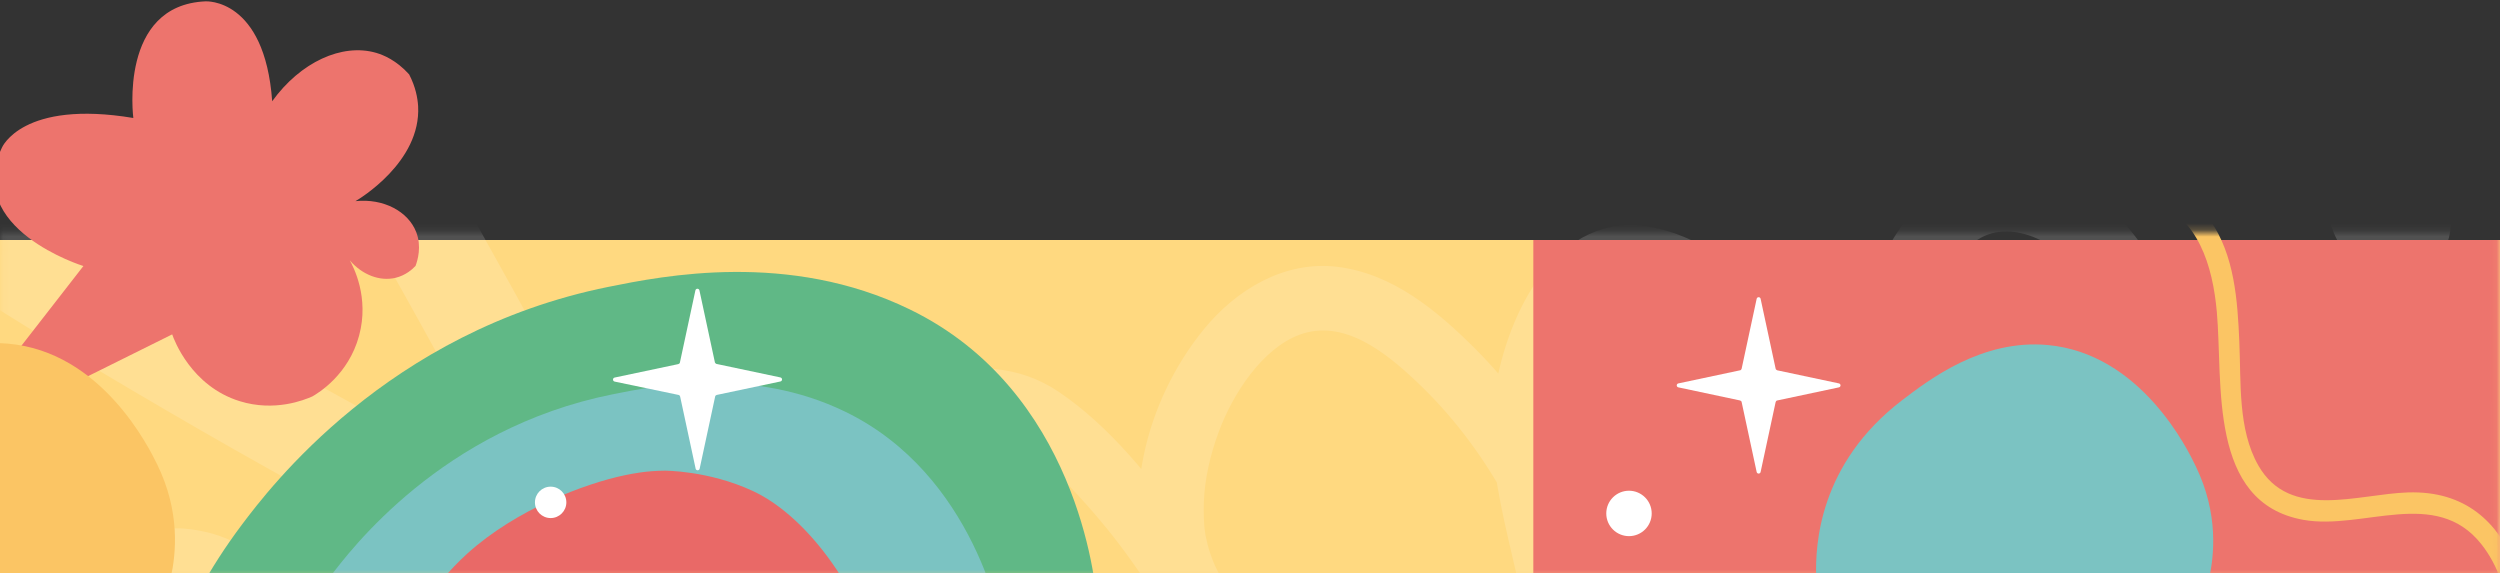 <svg xmlns="http://www.w3.org/2000/svg" width="375" height="86" viewBox="0 0 375 86" fill="none"><rect x="0" y="0" width="375" height="86" fill="#333333" stroke="none"/><path d="M375 36H0V87H375V36Z" fill="#FFD980"></path><mask id="mask0_852_4910" style="mask-type:luminance" maskUnits="userSpaceOnUse" x="0" y="34" width="375" height="53"><path d="M374.95 86.397C374.95 86.455 374.967 86.533 375 86.591H12.622C12.63 86.571 3.016 86.591 0.5 86.533C0.133 86.533 0.192 83.52 0.133 83.52V37.853C0.383 37.853 0.025 36.328 0 34.802C0 34.744 374.992 34.802 374.992 34.802C374.958 34.86 374.942 34.937 374.942 34.995C374.95 36.579 374.95 84.814 374.95 86.397Z" fill="white"></path></mask><g mask="url(#mask0_852_4910)"><g opacity="0.15"><mask id="mask1_852_4910" style="mask-type:luminance" maskUnits="userSpaceOnUse" x="-126" y="-327" width="758" height="427"><path d="M631.552 99.423L631.552 -326.625L-125.61 -326.625L-125.61 99.423L631.552 99.423Z" fill="white"></path></mask><g mask="url(#mask1_852_4910)"><path d="M136.851 -57.517C140.77 -56.61 144.688 -55.644 148.588 -54.64C149.437 -54.428 150.286 -54.196 151.136 -53.964C153.587 -53.308 152.68 -52.96 150.846 -57.479C150.325 -58.772 149.804 -60.047 149.283 -61.34C150.093 -62.074 150.885 -62.808 151.696 -63.561C151.483 -63.716 149.553 -62.885 149.244 -62.808C148.144 -62.461 147.043 -62.132 145.943 -61.804C138.222 -59.468 130.442 -57.305 122.624 -55.316C106.853 -51.3 90.909 -47.998 74.848 -45.391C66.239 -44 59.483 -43.074 51.047 -42.108C47.379 -41.683 44.368 -39.636 43.847 -35.755C43.325 -31.913 45.642 -29.074 49.097 -27.722C65.872 -21.119 82.415 -13.626 98.572 -5.188C111.525 1.57 124.42 8.792 136.504 17.018C137.855 17.945 139.148 18.93 140.5 19.857C141.349 20.455 139.515 19.026 140.268 19.663C140.519 19.876 140.77 20.069 141.021 20.262C141.523 20.668 142.025 21.092 142.507 21.537C142.99 21.981 143.839 23.313 144.418 23.526C143.685 23.236 143.55 21.923 144.013 23.12C144.553 24.51 143.395 21.401 143.704 22.425C143.337 21.189 143.549 19.548 144.148 18.544C145.094 16.98 145.364 17.057 144.901 17.52C146.464 16.014 146.368 16.458 145.847 16.786C144.573 17.559 147.738 16.362 146.136 16.709C145.712 16.806 145.306 16.941 144.901 17.037C144.669 17.095 144.437 17.115 144.206 17.173C143.144 17.424 145.113 16.883 145.017 17.076C144.843 17.424 141.947 17.308 141.542 17.308C135.23 17.482 128.86 16.786 122.586 16.014C121.737 15.918 120.906 15.802 120.057 15.686C121.775 15.898 119.188 15.57 118.86 15.512C117.104 15.261 115.366 15.01 113.61 14.74C110.502 14.257 107.413 13.755 104.325 13.253C86.083 10.221 68.073 6.185 50.371 0.837C44.175 -1.036 38.963 6.166 42.09 11.592C48.267 22.251 54.367 32.949 60.371 43.685C63.98 50.154 67.571 56.642 71.045 63.188C72.493 65.91 73.922 68.652 75.292 71.413C75.794 72.437 76.315 73.46 76.798 74.503C77.01 74.966 77.242 75.43 77.435 75.913C77.551 76.164 77.647 76.415 77.763 76.685C78.226 77.689 77.049 74.812 77.416 75.855C77.589 76.337 77.782 76.801 77.956 77.284C78.072 77.631 78.188 77.959 78.284 78.307C78.342 78.5 78.381 78.674 78.439 78.867C78.612 79.697 78.612 79.639 78.439 78.674C78.439 78.77 78.439 78.867 78.439 78.963C78.419 80.006 78.612 79.369 79.018 77.071C79.925 76.318 80.832 75.584 81.74 74.831C82.666 74.735 82.84 74.677 82.261 74.677C81.238 74.735 83.805 75.159 82.126 74.638C81.604 74.484 81.083 74.368 80.562 74.194C79.616 73.885 78.67 73.537 77.744 73.171C77.087 72.92 75.543 71.915 77.666 73.151C77.107 72.823 76.431 72.611 75.852 72.36C70.138 69.791 64.559 66.856 59.039 63.902C45.7 56.757 32.612 49.149 19.64 41.387C7.324 34.011 -4.605 26.19 -16.593 18.273C-19.894 16.091 -24.7 17.617 -26.611 20.899C-28.696 24.472 -27.287 28.739 -23.986 30.921C-12.829 38.297 -1.748 45.635 9.718 52.529C23.211 60.639 36.84 68.575 50.7 76.048C56.471 79.157 62.301 82.227 68.285 84.93C75.775 88.309 89.114 93.774 92.608 82.246C94.596 75.681 90.079 68.247 87.183 62.55C83.902 56.081 80.427 49.709 76.933 43.376C69.675 30.226 62.224 17.192 54.715 4.197C51.954 7.788 49.194 11.38 46.433 14.952C63.556 20.127 81.006 24.124 98.65 27.078C112.548 29.396 126.871 32.234 141.001 31.945C146.445 31.829 153.935 31.211 156.85 25.765C159.938 20.011 156.56 14.431 152.178 10.607C145.924 5.143 138.627 0.817 131.543 -3.469C125.346 -7.216 119.053 -10.807 112.702 -14.264C93.399 -24.729 73.381 -33.843 52.939 -41.876C52.282 -37.088 51.645 -32.279 50.989 -27.491C69.115 -29.557 87.145 -32.415 105 -36.219C114.44 -38.227 123.821 -40.467 133.126 -42.977C137.585 -44.174 142.025 -45.429 146.445 -46.723C148.53 -47.341 150.595 -47.959 152.68 -48.596C155.344 -49.426 158.143 -50.064 160.247 -51.995C165.71 -56.977 162.834 -65.685 156.251 -67.809C151.194 -69.451 145.866 -70.493 140.693 -71.71C136.967 -72.579 132.585 -70.551 131.678 -66.593C130.886 -62.789 132.875 -58.444 136.851 -57.517Z" fill="white"></path><path d="M147.739 170.24C142.469 154.097 137.277 137.935 132.161 121.734C130.192 115.459 128.108 109.241 127.393 102.676C126.563 95.029 127.065 87.769 129.208 80.354C130.25 76.723 131.872 73.364 134.613 70.699C135.038 70.274 135.482 69.868 135.945 69.482C136.138 69.308 136.331 69.154 136.543 68.999C137.103 68.555 135.964 69.424 136.62 68.961C137.257 68.517 137.894 68.073 138.551 67.667C141.157 66.064 144.052 64.906 147.16 64.886C148.28 64.886 149.341 65.022 150.422 65.311C150.635 65.369 151.928 65.833 151.542 65.678C150.982 65.447 151.87 65.852 151.986 65.91C152.353 66.122 152.72 66.316 153.086 66.528C156.484 68.575 159.263 71.645 161.908 74.522C164.726 77.592 167.371 80.817 169.784 84.235C172.525 88.097 175.112 92.152 177.196 96.419C177.718 97.481 178.2 98.543 178.644 99.625C178.258 98.717 178.876 100.204 178.992 100.474C179.301 101.227 179.59 101.961 179.88 102.714C181.192 106.151 182.428 109.627 183.644 113.103C185.304 117.814 186.945 122.526 188.547 127.257C189.184 129.149 189.821 131.041 190.497 132.914C190.96 134.208 191.365 135.85 192.446 136.776C195.265 139.19 199.453 138.283 200.612 134.614C201.384 132.2 199.859 128.608 199.222 126.311C197.967 121.754 196.577 117.235 195.033 112.775C192.581 105.707 189.667 98.814 186.153 92.229C185.072 90.201 183.933 88.193 182.891 86.147C182.679 85.722 182.466 85.316 182.273 84.891C182.08 84.466 181.694 83.482 182.08 84.505C181.714 83.559 181.385 82.632 181.134 81.647C181.019 81.203 180.922 80.759 180.826 80.296C180.768 79.948 180.594 78.519 180.729 79.794C180.575 78.345 180.536 76.916 180.575 75.468C180.69 71.819 181.54 68.246 182.795 64.829C184.918 59.055 189.338 52.316 194.879 50.23C201.558 47.72 207.928 52.934 212.541 57.298C222.869 67.088 229.528 79.678 233.389 93.291C234.296 96.496 235.068 99.76 235.667 103.042C235.937 104.529 236.188 105.997 236.4 107.484C236.304 106.731 236.516 108.256 236.4 107.484C236.439 107.831 236.497 108.179 236.536 108.526C236.613 109.183 236.69 109.839 236.748 110.515C236.922 112.466 237.057 114.454 237.037 116.424C237.037 116.984 236.902 117.621 236.941 118.181C236.98 118.587 237.269 116.733 236.999 117.621C236.96 117.737 237.829 116.057 238.08 115.864C238.794 115.439 239.508 115.034 240.242 114.609C241.014 114.802 241.767 115.014 242.539 115.208C243.755 115.034 244.643 115.381 245.164 116.25C245.357 116.327 245.647 116.907 245.434 116.559C245.299 116.347 244.991 115.999 245.492 116.752C245.994 117.505 245.589 117.023 245.492 116.714C245.396 116.424 245.299 116.154 245.203 115.883C244.72 114.377 244.315 112.871 243.89 111.346C242.442 105.978 241.149 100.571 239.817 95.183C237.983 87.691 235.976 80.218 234.547 72.649C234.026 69.907 233.717 67.938 233.621 65.157C233.582 64.076 233.601 63.014 233.679 61.932C233.698 61.681 233.852 60.214 233.737 61.102C233.814 60.484 233.949 59.866 234.084 59.248C235.03 54.923 236.246 51.486 238.447 47.991C239.508 46.291 241.072 44.476 242.732 43.839C242.751 43.839 243.485 43.646 243.774 43.569C244.489 43.376 242.944 43.627 243.678 43.569C243.89 43.549 244.083 43.53 244.296 43.53C244.72 43.53 245.126 43.53 245.55 43.549C246.477 43.588 245.743 43.569 245.55 43.53C245.84 43.588 246.129 43.627 246.419 43.704C250.666 44.785 254.642 47.682 258.194 51.119C262.808 55.56 266.63 60.677 269.911 66.161C273.965 72.939 277.073 80.218 278.907 87.923C279.872 91.978 280.509 96.11 280.818 100.262C280.934 101.768 281.011 103.274 281.011 104.8C281.011 105.224 280.953 105.669 280.992 106.093C281.05 107.213 281.262 105.205 281.03 105.804C281.455 105.089 281.86 104.375 282.285 103.641C282.266 103.66 282.266 103.66 282.246 103.68C283.829 103.255 285.412 102.849 286.995 102.424C286.995 102.424 286.976 102.425 286.976 102.405C287.69 102.83 288.404 103.236 289.138 103.66C288.945 103.448 290.373 105.553 290.238 105.514C290.219 105.514 290.141 105.186 290.141 105.205C290.103 104.915 289.987 104.607 289.91 104.317C289.678 103.371 289.504 102.425 289.35 101.478C288.829 98.601 288.423 95.705 288.076 92.808C287.014 83.984 286.397 75.101 286.358 66.219C286.339 58.109 287.285 50.462 291.087 43.182C292.381 40.711 293.828 38.085 296.087 36.347C298.789 34.261 302.052 34.358 305.121 35.594C306.279 36.057 307.38 36.714 308.461 37.37C308.885 37.641 309.31 37.911 309.735 38.181C310.294 38.548 309.271 37.699 310.14 38.51C310.854 39.185 311.549 39.861 312.205 40.614C312.379 40.807 312.534 41.001 312.688 41.213C312.649 41.174 312.186 40.556 312.514 41.001C312.862 41.483 313.209 41.985 313.537 42.487C314.097 43.376 314.618 44.283 315.101 45.21C315.371 45.731 315.622 46.253 315.873 46.774C316.028 47.083 316.684 48.628 316.375 47.894C317.321 50.192 318.093 52.567 318.769 54.961C321.838 65.775 322.861 75.681 323.517 86.822C323.961 94.488 324.135 102.173 323.903 109.859C323.71 116.154 333.478 116.134 333.671 109.859C333.903 102.347 333.748 94.817 333.304 87.305C332.609 75.121 331.316 62.647 327.745 50.926C324.347 39.745 318.479 29.511 306.685 25.823C286.435 19.47 277.42 45.538 276.668 60.812C276.127 71.799 277.034 82.98 278.405 93.89C278.888 97.713 279.389 101.536 280.123 105.321C280.663 108.121 281.32 110.766 284.37 111.848C286.049 112.446 287.883 111.712 289.118 110.593C291.165 108.758 290.798 105.263 290.682 102.791C290.489 98.157 289.891 93.504 289.022 88.946C287.323 79.929 283.926 71.239 279.428 63.226C275.336 55.965 270.259 48.995 264.101 43.337C259.159 38.78 253.195 34.648 246.342 33.875C232.656 32.35 225.59 48.358 224.104 59.654C223.158 66.74 224.664 73.904 226.227 80.798C228.254 89.738 230.494 98.64 232.733 107.542C233.756 111.635 234.644 115.903 236.169 119.861C237.076 122.198 238.601 124.283 241.419 124.283C244.103 124.264 245.878 122.275 246.419 119.842C247.152 116.521 246.67 112.755 246.322 109.434C245.685 103.506 244.624 97.636 243.06 91.881C239.084 77.264 232.076 63.071 221.266 52.297C215.553 46.581 208.854 41.001 200.554 40.016C192.639 39.069 185.381 43.472 180.536 49.439C171.849 60.117 167.661 75.99 173.336 88.985C175.266 93.407 177.872 97.52 179.976 101.865C183.74 109.646 186.481 117.872 188.894 126.156C189.396 127.913 189.898 129.67 190.361 131.447C190.535 132.123 190.709 132.799 190.863 133.474C191.249 135.154 190.439 134.131 191.076 132.123C193.798 131.408 196.519 130.694 199.241 129.96C199.453 130.134 200.264 131.138 200.264 131.621C200.264 131.466 200.09 131.177 200.033 131.003C199.82 130.385 199.589 129.767 199.376 129.149C198.623 127.006 197.909 124.843 197.156 122.7C195.612 118.2 194.048 113.701 192.466 109.222C190.439 103.487 188.412 97.732 185.825 92.229C183.682 87.71 180.98 83.443 178.084 79.369C172.737 71.838 166.522 63.979 158.8 58.765C146.735 50.617 130.366 57.761 123.282 69.251C118.784 76.569 117.027 86.475 117.008 94.952C116.989 102.618 118.243 110.399 120.502 117.718C126.197 136.178 132.181 154.561 138.184 172.905C140.269 178.775 149.708 176.245 147.739 170.24Z" fill="white"></path><path d="M360.888 24.935C359.112 23.95 357.181 22.908 354.961 23.41C351.718 24.143 349.576 27.812 349.344 30.844C348.919 36.81 355.714 43.685 361.486 42.082C365.173 41.059 368.088 36.656 367.547 32.524C367.026 28.295 363.069 26.113 360.888 24.935Z" fill="white"></path><path d="M385.692 74.619C383.916 73.634 381.986 72.592 379.766 73.094C376.523 73.828 374.38 77.496 374.149 80.528C373.724 86.495 380.519 93.369 386.291 91.766C389.978 90.743 392.893 86.34 392.352 82.208C391.831 77.979 387.874 75.797 385.692 74.619Z" fill="white"></path><path d="M108.146 47.14C106.409 46.078 104.556 44.92 102.317 45.325C99.035 45.904 96.699 49.438 96.333 52.47C95.599 58.417 102.047 65.62 107.876 64.306C111.602 63.476 114.748 59.228 114.439 55.077C114.092 50.809 110.251 48.434 108.146 47.14Z" fill="white"></path></g><mask id="mask2_852_4910" style="mask-type:luminance" maskUnits="userSpaceOnUse" x="-126" y="-327" width="758" height="427"><path d="M631.552 99.423L631.552 -326.625L-125.61 -326.625L-125.61 99.423L631.552 99.423Z" fill="white"></path></mask><g mask="url(#mask2_852_4910)"><path d="M-57.516 73.362C-73.403 59.691 -89.213 45.923 -104.964 32.078C-111.045 26.73 -116.933 21.419 -121.778 14.873C-127.376 7.323 -131.352 -1.096 -133.263 -10.326C-134.035 -14.053 -133.978 -17.876 -132.916 -21.545C-132.646 -22.51 -132.26 -23.437 -131.951 -24.383C-131.642 -25.329 -132.028 -24.248 -132.086 -24.093C-131.912 -24.499 -131.738 -24.904 -131.545 -25.291C-131.198 -26.024 -130.831 -26.739 -130.445 -27.434C-128.727 -30.485 -126.816 -32.841 -124.133 -34.54C-122.646 -35.467 -122.106 -35.757 -120.542 -36.22C-119.982 -36.394 -119.384 -36.471 -118.824 -36.645C-117.512 -37.012 -119.77 -36.587 -118.863 -36.645C-118.284 -36.683 -117.724 -36.722 -117.145 -36.741C-112.512 -36.819 -108.13 -35.583 -103.439 -34.25C-98.517 -32.86 -93.672 -31.18 -88.942 -29.172C-84.136 -27.145 -78.441 -24.306 -73.654 -21.255C-71.222 -19.71 -68.905 -17.972 -66.589 -16.235C-65.72 -15.578 -66.434 -16.119 -66.589 -16.254C-66.106 -15.887 -65.624 -15.501 -65.141 -15.114C-64.33 -14.477 -63.52 -13.821 -62.709 -13.184C-60.836 -11.677 -58.983 -10.152 -57.111 -8.626C-52.285 -4.668 -47.478 -0.671 -42.691 3.326C-40.722 4.968 -38.773 6.628 -36.784 8.25C-34.892 9.776 -33.56 10.954 -31.012 11.185C-26.843 11.533 -24.797 7.169 -25.357 3.751C-25.8 1.009 -29.68 -1.81 -31.553 -3.567C-35.414 -7.217 -39.371 -10.789 -43.444 -14.207C-50.297 -19.981 -57.497 -25.368 -65.18 -30.022C-67.496 -31.431 -69.851 -32.764 -72.168 -34.154C-73.094 -34.714 -74.001 -35.274 -74.889 -35.872C-75.314 -36.162 -75.739 -36.452 -76.144 -36.741C-77.611 -37.784 -75.526 -36.162 -76.665 -37.147C-77.438 -37.803 -78.171 -38.479 -78.885 -39.213C-79.252 -39.599 -79.599 -39.985 -79.947 -40.391C-80.14 -40.623 -80.333 -40.854 -80.526 -41.105C-79.986 -40.449 -80.063 -40.468 -80.526 -41.144C-82.746 -44.369 -84.387 -47.574 -85.487 -50.895C-86.124 -52.826 -86.645 -54.796 -87.031 -56.785C-87.475 -59.063 -87.572 -59.874 -87.707 -62.211C-87.939 -66.575 -87.726 -69.471 -86.665 -73.256C-86.433 -74.106 -86.143 -74.955 -85.835 -75.785C-85.41 -76.906 -85.641 -76.21 -85.757 -75.979C-85.564 -76.403 -85.352 -76.828 -85.12 -77.253C-84.734 -77.987 -84.29 -78.701 -83.827 -79.396C-82.862 -80.825 -84.252 -78.952 -83.576 -79.725C-83.228 -80.13 -82.862 -80.536 -82.476 -80.903C-80.043 -83.297 -76.588 -84.282 -73.519 -84.475C-69.311 -84.745 -66.319 -84.301 -62.709 -83.567C-58.79 -82.776 -54.91 -81.772 -51.127 -80.478C-43.772 -77.929 -36.417 -73.951 -29.661 -69.259C-24.005 -65.339 -18.465 -60.569 -13.215 -55.201C-10.975 -52.923 -8.833 -50.548 -6.767 -48.115C-5.918 -47.091 -5.088 -46.049 -4.238 -45.025C-3.582 -44.214 -4.296 -45.102 -4.393 -45.238C-4.2 -44.967 -3.987 -44.716 -3.794 -44.446C-3.37 -43.886 -2.964 -43.345 -2.559 -42.766C-1.439 -41.202 -0.358 -39.618 0.626 -37.977C0.954 -37.437 1.244 -36.896 1.533 -36.336C2.402 -34.752 1.224 -37.63 1.514 -36.394C1.707 -35.583 1.36 -38.248 1.36 -37.61C3.271 -39.503 5.182 -41.414 7.073 -43.307C7.826 -43.345 8.521 -43.191 9.158 -42.843C10.085 -42.573 9.95 -42.534 9.641 -42.65C9.486 -42.708 9.371 -42.843 9.235 -42.92C8.405 -43.403 10.587 -41.762 9.525 -42.708C8.039 -44.021 6.572 -45.353 5.143 -46.724C-0.436 -52.054 -5.841 -57.538 -11.284 -63.002C-18.427 -70.166 -25.897 -77.156 -32.267 -85.035C-33.464 -86.502 -31.939 -84.571 -32.595 -85.44C-32.866 -85.807 -33.136 -86.174 -33.406 -86.56C-33.811 -87.139 -34.217 -87.719 -34.603 -88.298C-35.491 -89.669 -36.282 -91.098 -37.016 -92.566C-37.016 -92.585 -37.653 -93.995 -37.305 -93.164C-36.958 -92.315 -37.518 -93.763 -37.537 -93.782C-37.749 -94.381 -37.962 -94.979 -38.155 -95.578C-38.56 -96.891 -38.908 -98.243 -39.216 -99.594C-40.124 -103.476 -40.452 -105.098 -40.375 -109.075C-40.336 -111.199 -40.317 -111.586 -39.699 -113.613C-39.583 -113.98 -39.467 -114.405 -39.294 -114.752C-39.66 -113.922 -39.081 -115.061 -38.965 -115.254C-38.464 -116.104 -38.522 -115.892 -37.749 -116.78C-36.726 -117.919 -38.406 -116.529 -37.325 -117.147C-36.823 -117.436 -36.321 -117.745 -35.819 -118.016C-34.41 -118.807 -36.475 -117.9 -35.182 -118.286C-34.429 -118.498 -33.696 -118.749 -32.923 -118.923C-32.557 -119.001 -30.762 -119.29 -31.476 -119.194C-32.229 -119.097 -30.24 -119.29 -29.893 -119.29C-28.194 -119.367 -26.476 -119.329 -24.777 -119.194C-24.044 -119.136 -23.33 -119.058 -22.615 -118.962C-23.735 -119.097 -22.5 -118.943 -22.229 -118.885C-21.747 -118.807 -21.284 -118.73 -20.801 -118.634C-18.832 -118.267 -16.863 -117.803 -14.933 -117.282C-11.303 -116.278 -6.98 -114.752 -4.045 -113.459C12.285 -106.333 26.223 -95.269 36.318 -80.787C37.206 -79.532 38.056 -78.238 38.847 -76.925C39.098 -76.519 39.291 -76.075 39.561 -75.689C39.561 -75.689 39.735 -75.303 39.774 -75.283C39.31 -75.496 39.194 -77.388 39.175 -77.678C39.446 -78.663 39.716 -79.647 39.986 -80.651C39.986 -80.632 39.967 -80.632 39.967 -80.613C41.144 -81.52 42.302 -82.409 43.48 -83.316H43.461C44.503 -83.316 45.545 -83.316 46.588 -83.316C48.209 -82.969 47.476 -82.949 48.344 -82.409C49.367 -81.772 48.827 -81.965 48.634 -82.196C48.46 -82.389 48.248 -82.563 48.055 -82.756C47.283 -83.509 46.549 -84.34 45.835 -85.151C43.538 -87.738 41.337 -90.403 39.194 -93.106C32.921 -100.985 26.956 -109.462 21.551 -118.112C16.609 -126.01 11.976 -134.371 11.05 -143.794C10.876 -145.532 10.741 -147.289 10.722 -149.027C10.703 -149.973 10.703 -150.939 10.76 -151.885C10.818 -153.082 10.876 -153.526 11.031 -154.26C11.822 -158.064 13.386 -160.845 17.169 -162.409C19.794 -163.49 22.149 -163.606 25.624 -163.529C26.165 -163.509 26.705 -163.471 27.246 -163.451C28.616 -163.393 26.087 -163.76 27.709 -163.374C28.983 -163.084 30.238 -162.776 31.473 -162.312C31.724 -162.216 31.975 -162.119 32.226 -162.022C33.519 -161.578 31.357 -162.428 32.149 -162.042C32.728 -161.771 33.307 -161.501 33.867 -161.211C35.199 -160.536 36.473 -159.763 37.727 -158.971C38.924 -158.199 40.083 -157.369 41.221 -156.519C40.256 -157.234 41.646 -156.172 41.974 -155.921C42.688 -155.341 43.403 -154.743 44.098 -154.125C49.213 -149.684 53.827 -144.682 58.17 -139.507C59.251 -138.214 60.313 -136.92 61.355 -135.607C61.934 -134.873 62.513 -134.139 63.073 -133.406C62.494 -134.159 63.073 -133.405 63.169 -133.27C63.498 -132.826 63.845 -132.382 64.173 -131.957C66.239 -129.235 68.227 -126.473 70.177 -123.673C75.813 -115.583 81.141 -107.26 85.986 -98.667C89.712 -92.083 99.846 -97.992 96.121 -104.596C87.588 -119.715 77.763 -134.294 66.625 -147.598C59.56 -156.056 51.607 -164.378 42.071 -170.075C32.612 -175.713 20.682 -177.354 10.587 -172.237C-4.605 -164.552 -2.559 -142.616 2.518 -129.293C5.626 -121.125 10.239 -113.69 15.046 -106.449C19.852 -99.169 25.026 -92.141 30.431 -85.305C33.404 -81.54 36.395 -77.601 39.87 -74.279C41.936 -72.29 44.387 -71.112 47.283 -72.29C51.51 -73.99 51.375 -78.508 49.56 -81.868C46.549 -87.506 42.225 -92.72 38.036 -97.49C32.67 -103.591 26.551 -108.902 19.891 -113.555C8.541 -121.453 -4.837 -127.825 -18.542 -130.161C-29.391 -131.996 -43.811 -131.745 -49.544 -120.41C-52.845 -113.883 -52.439 -106.333 -51.127 -99.324C-50.2 -94.323 -48.714 -89.437 -46.282 -84.958C-43.193 -79.281 -38.734 -74.337 -34.313 -69.664C-28.175 -63.176 -21.785 -56.92 -15.473 -50.586C-11.303 -46.416 -7.134 -42.225 -2.868 -38.17C-0.802 -36.201 1.36 -33.903 3.85 -32.474C6.745 -30.813 10.567 -31.605 12.285 -34.579C13.617 -36.896 13.077 -39.213 12.054 -41.453C11.031 -43.731 9.602 -45.817 8.174 -47.844C-5.725 -67.618 -25.878 -84.475 -48.984 -92.16C-61.995 -96.485 -79.58 -99.942 -90.583 -89.418C-100.853 -79.609 -101.026 -62.443 -97.397 -49.718C-94.386 -39.155 -88.518 -30.485 -79.194 -24.692C-75.256 -22.259 -71.202 -20.038 -67.303 -17.509C-60.952 -13.396 -55.007 -8.762 -49.312 -3.818C-46.185 -1.115 -43.116 1.666 -40.124 4.504C-39.043 5.527 -37.942 6.57 -36.9 7.613C-36.533 7.98 -36.186 8.366 -35.8 8.733C-34.661 9.795 -36.224 9.776 -36.707 6.879C-34.815 4.408 -32.923 1.917 -31.051 -0.555C-31.07 -0.555 -31.07 -0.555 -31.09 -0.555C-30.105 -0.285 -29.121 -0.014 -28.117 0.256C-29.198 -0.323 -27.19 1.086 -28.02 0.372C-28.638 -0.169 -29.294 -0.671 -29.931 -1.192C-32.113 -3.007 -34.275 -4.822 -36.437 -6.638C-40.915 -10.364 -45.413 -14.091 -49.93 -17.799C-55.528 -22.375 -61.126 -27.048 -67.187 -31.006C-72.206 -34.27 -77.65 -36.954 -83.151 -39.329C-93.247 -43.673 -104.385 -47.883 -115.485 -48.424C-131.951 -49.235 -143.591 -33.98 -145.328 -18.822C-145.984 -13.126 -144.903 -7.391 -143.224 -1.965C-141.564 3.384 -139.556 8.656 -136.757 13.522C-132.047 21.728 -125.754 29.298 -118.728 35.593C-101.316 51.195 -83.557 66.43 -65.836 81.685C-63.442 83.751 -59.891 84.041 -57.535 81.685C-55.412 79.561 -55.103 75.448 -57.516 73.362Z" fill="white"></path><path d="M21.454 85.914C22.169 88.694 24.022 89.949 31.125 94.912C38.654 100.145 40.294 101.303 42.727 100.84C44.348 100.531 46.607 99.43 47.398 97.422C49.522 91.996 40.14 81.569 30.218 79.657C28.635 79.348 23.964 78.46 22.014 80.912C20.624 82.67 21.3 85.296 21.454 85.914Z" fill="white"></path></g></g></g><mask id="mask3_852_4910" style="mask-type:luminance" maskUnits="userSpaceOnUse" x="0" y="34" width="375" height="53"><path d="M374.95 86.397C374.95 86.455 374.967 86.533 375 86.591H12.622C12.63 86.571 3.016 86.591 0.5 86.533C0.133 86.533 0.192 83.52 0.133 83.52V37.853C0.383 37.853 0.025 36.328 0 34.802C0 34.744 374.992 34.802 374.992 34.802C374.958 34.86 374.942 34.937 374.942 34.995C374.95 36.579 374.95 84.814 374.95 86.397Z" fill="white"></path></mask><g mask="url(#mask3_852_4910)"><path d="M21.508 139.827C20.214 132.818 16.141 105.456 36.333 78.635C40.329 73.344 58.127 49.709 91.271 43.028C99.417 41.386 118.315 37.582 136.46 46.407C161.555 58.591 164.315 87.285 164.547 90.298" fill="#60B886"></path><path d="M37.974 133.918C36.97 128.492 33.823 107.348 49.421 86.648C52.509 82.554 66.253 64.287 91.869 59.151C98.162 57.876 112.756 54.941 126.789 61.758C146.17 71.161 150.417 93.677 150.591 95.994" fill="#7BC3C2"></path><path d="M55.907 127.778C53.532 109.723 59.343 92.75 70.114 83.018C77.45 76.394 87.777 72.513 93.742 71.278C94.881 71.046 96.927 70.621 99.668 70.602C99.668 70.602 106.212 70.544 112.891 73.633C120.342 77.07 128.797 87.208 132.87 101.806" fill="#E96967"></path><path d="M73.801 121.869C72.45 118.296 69.901 109.26 76.638 99.276C78.839 95.994 83.124 89.641 90.498 87.884C101.057 85.354 109.744 94.198 111.192 95.685C115.458 100.049 116.5 104.78 116.79 107.56" fill="#FBCB59"></path></g><mask id="mask4_852_4910" style="mask-type:luminance" maskUnits="userSpaceOnUse" x="0" y="34" width="375" height="53"><path d="M374.95 86.397C374.95 86.455 374.967 86.533 375 86.591H12.622C12.63 86.571 3.016 86.591 0.5 86.533C0.133 86.533 0.192 83.52 0.133 83.52V37.853C0.383 37.853 0.025 36.328 0 34.802C0 34.744 374.992 34.802 374.992 34.802C374.958 34.86 374.942 34.937 374.942 34.995C374.95 36.579 374.95 84.814 374.95 86.397Z" fill="white"></path></mask><g mask="url(#mask4_852_4910)"><path d="M399 36H230V87H399V36Z" fill="#ED746D"></path></g><mask id="mask5_852_4910" style="mask-type:luminance" maskUnits="userSpaceOnUse" x="0" y="34" width="375" height="52"><path d="M374.95 85.809C374.95 85.866 374.967 85.943 375 86H12.622C12.63 85.981 3.016 86 0.5 85.943C0.133 85.943 0.192 82.965 0.133 82.965V37.818C0.383 37.818 0.025 36.31 0 34.802C0 34.745 374.992 34.802 374.992 34.802C374.958 34.859 374.942 34.935 374.942 34.993C374.95 36.558 374.95 84.244 374.95 85.809Z" fill="white"></path></mask><g mask="url(#mask5_852_4910)"><path d="M379.797 106.055C380.723 92.963 378.465 73.305 361.188 73.865C353.66 74.097 343.487 78.094 338.757 69.83C335.649 64.404 336.171 57.259 335.9 51.254C335.63 45.075 335.186 38.278 331.518 33.045C326.924 26.518 319.183 25.321 311.752 26.132C307.466 26.595 303.239 27.484 298.973 28.121C294.108 28.835 287.661 30.013 284.765 24.973C282.256 20.609 280.962 15.415 278.993 10.8C277.16 6.475 275.036 2.246 272.083 -1.423C266.215 -8.741 256.524 -13.646 247.2 -10.305C242.664 -8.683 238.166 -5.15 233.205 -5.092C227.376 -5.034 225.368 -11.02 224.152 -15.693C223.65 -17.624 220.658 -16.813 221.16 -14.863C222.087 -11.29 223.283 -7.37 226.063 -4.764C228.862 -2.118 232.646 -1.5 236.294 -2.408C240.676 -3.489 244.44 -6.173 248.706 -7.544C253.32 -9.031 258.088 -8.162 262.257 -5.806C271.349 -0.67 275.229 9.429 278.781 18.698C280.248 22.521 281.484 27.522 285.016 29.994C288.568 32.485 293.471 31.944 297.544 31.423C305.536 30.438 314.705 27.155 322.639 29.974C329.781 32.523 331.904 39.938 332.522 46.755C333.487 57.471 331.152 75.41 345.513 77.978C354.412 79.562 365.338 73.016 372.172 81.589C377.384 88.135 377.268 98.157 376.708 106.055C376.554 108.043 379.661 108.043 379.797 106.055Z" fill="#FBC564"></path></g><path d="M107.511 54.597L117.053 56.613C117.392 56.681 117.392 57.156 117.053 57.223L107.511 59.24C107.392 59.274 107.291 59.358 107.274 59.477L104.952 70.288C104.884 70.627 104.41 70.627 104.342 70.288L102.02 59.477C101.986 59.358 101.901 59.257 101.782 59.24L92.206 57.24C91.867 57.172 91.867 56.698 92.206 56.63L101.749 54.614C101.867 54.58 101.969 54.495 101.986 54.377L104.308 43.566C104.376 43.227 104.85 43.227 104.918 43.566L107.24 54.377C107.291 54.478 107.392 54.58 107.511 54.597Z" fill="white"></path><path d="M82.597 77.71C83.898 77.71 84.953 76.655 84.953 75.354C84.953 74.053 83.898 72.999 82.597 72.999C81.296 72.999 80.241 74.053 80.241 75.354C80.241 76.655 81.296 77.71 82.597 77.71Z" fill="white"></path><path d="M-8.859 67.382L12.51 39.904C12.51 39.904 -5.539 34.343 0.291 22.139C0.291 22.139 3.34 14.917 19.999 17.698C19.999 17.698 17.779 0.763 30.829 0.203C30.829 0.203 39.708 -0.357 40.828 15.188C45.055 9.317 51.31 6.44 56.425 7.927C57.545 8.255 59.456 9.047 61.367 11.152C62.351 13.044 62.641 14.705 62.718 15.921C63.181 24.302 53.839 29.882 53.317 30.172C57.526 29.728 61.232 31.717 62.429 34.806C63.278 36.969 62.641 39.054 62.332 39.885C61.811 40.444 60.826 41.294 59.379 41.661C56.985 42.26 54.321 41.217 52.468 39.054C52.97 39.962 55.441 44.577 53.858 50.37C52.275 56.221 47.739 58.962 46.851 59.465C45.635 60.005 41.195 61.801 35.963 60.179C28.667 57.92 26.099 50.949 25.829 50.157L-8.859 67.382Z" fill="#ED746D"></path><path d="M-33.378 86.727C-33.581 81.767 -33.044 69.552 -20.626 59.966C-16.569 56.823 -8.665 50.716 1.177 51.546C15.273 52.746 22.382 67.22 23.564 69.633C27.069 76.775 26.407 83.044 25.621 86.611" fill="#FBC564"></path><path d="M272.432 86.679C272.245 81.72 272.869 69.542 285.318 60.031C289.393 56.921 297.317 50.864 307.125 51.751C321.178 53.02 328.214 67.518 329.368 69.948C332.823 77.084 332.132 83.351 331.338 86.898" fill="#7BC3C2"></path><path d="M266.583 55.546L275.837 57.511C276.159 57.579 276.159 58.037 275.837 58.104L266.583 60.07C266.465 60.087 266.38 60.189 266.346 60.307L264.092 70.796C264.024 71.118 263.567 71.118 263.499 70.796L261.245 60.307C261.228 60.189 261.126 60.104 261.007 60.07L251.753 58.104C251.431 58.037 251.431 57.579 251.753 57.511L261.007 55.546C261.126 55.529 261.211 55.427 261.245 55.308L263.499 44.82C263.567 44.498 264.024 44.498 264.092 44.82L266.346 55.308C266.38 55.427 266.482 55.512 266.583 55.546Z" fill="white"></path><path d="M244.348 80.421C246.23 80.421 247.755 78.896 247.755 77.015C247.755 75.134 246.23 73.609 244.348 73.609C242.467 73.609 240.941 75.134 240.941 77.015C240.941 78.896 242.467 80.421 244.348 80.421Z" fill="white"></path></svg>